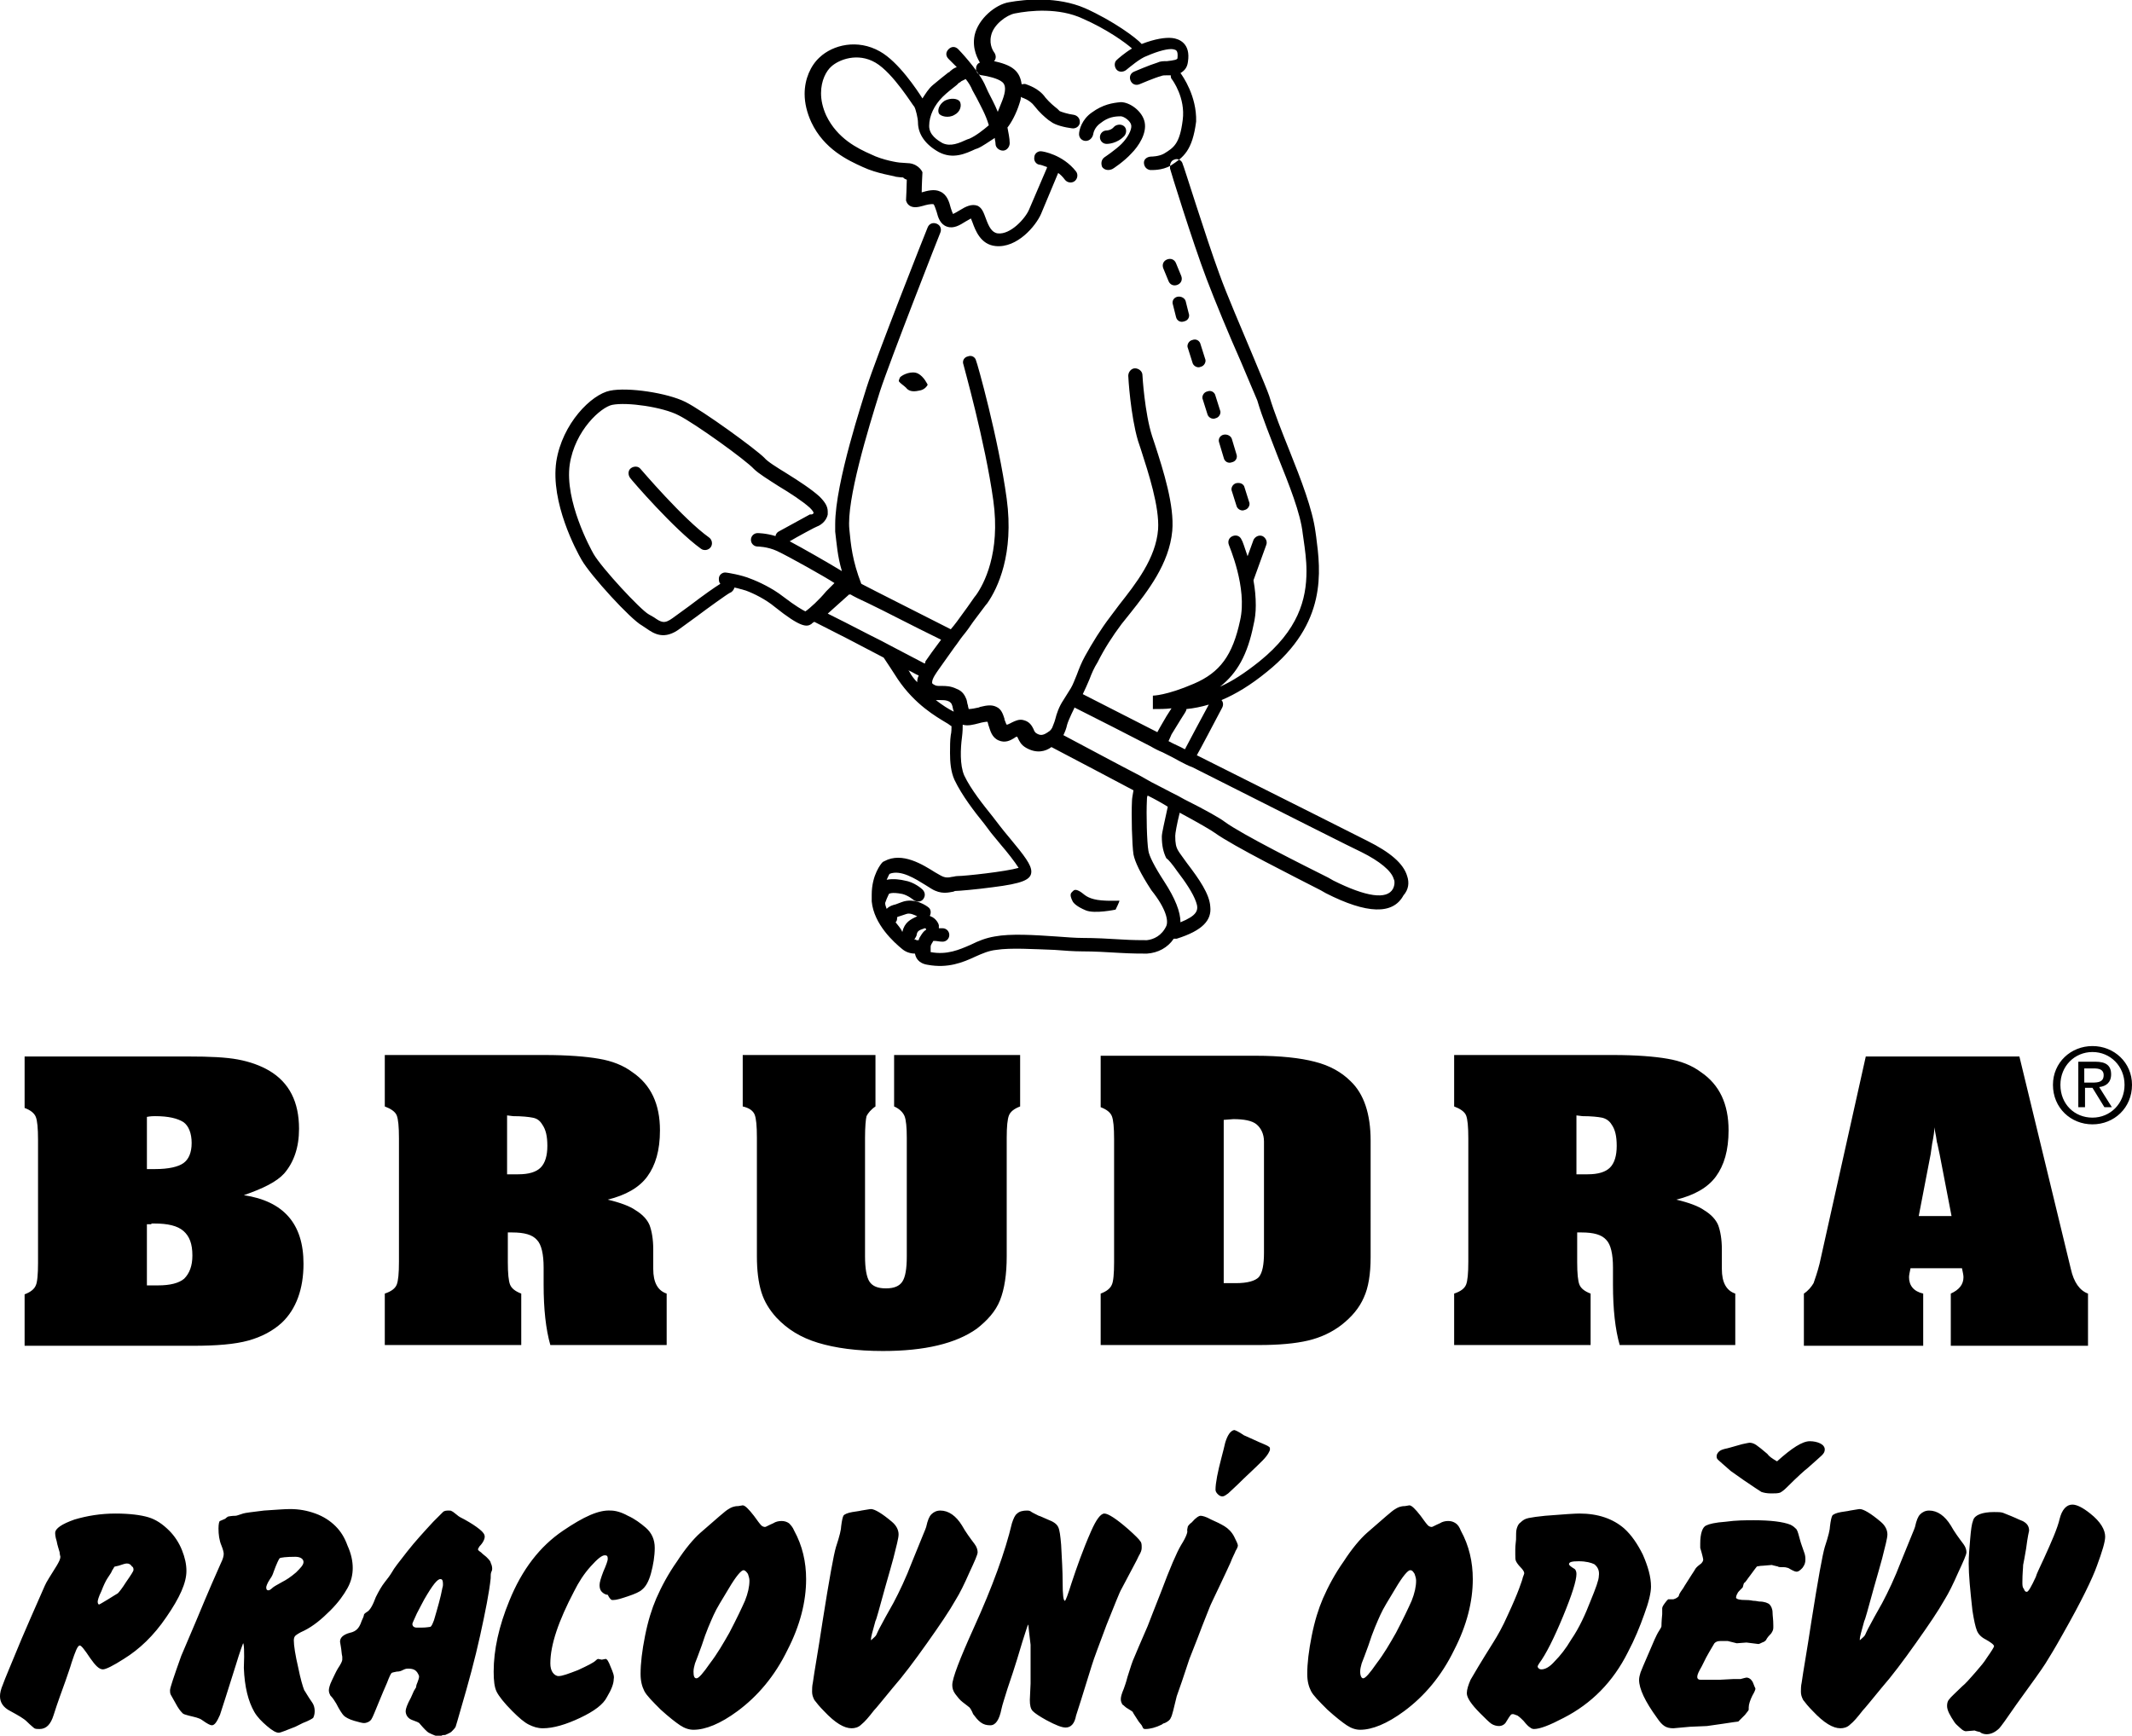<?xml version="1.0" encoding="utf-8"?>
<!-- Generator: Adobe Illustrator 26.0.2, SVG Export Plug-In . SVG Version: 6.00 Build 0)  -->
<svg version="1.1" id="Vrstva_1" xmlns="http://www.w3.org/2000/svg" xmlns:xlink="http://www.w3.org/1999/xlink" x="0px" y="0px"
	 viewBox="0 0 285.9 232.8" style="enable-background:new 0 0 285.9 232.8;" xml:space="preserve">
<style type="text/css">
	.st0{fill-rule:evenodd;clip-rule:evenodd;}
</style>
<g>
	<path class="st0" d="M279.5,145.2v-1.9h1.3c0.6,0,1.3,0.1,1.3,0.9c0,0.9-0.7,1-1.5,1H279.5z M279.5,145.9h1.1l1.6,2.6h1l-1.7-2.7
		c0.9-0.1,1.6-0.6,1.6-1.7c0-1.2-0.7-1.7-2.1-1.7h-2.3v6.1h0.9V145.9z M280.6,150.8c2.9,0,5.3-2.2,5.3-5.3c0-3-2.4-5.2-5.3-5.2
		c-2.9,0-5.3,2.2-5.3,5.2C275.3,148.6,277.7,150.8,280.6,150.8z M276.3,145.5c0-2.5,1.9-4.4,4.3-4.4c2.4,0,4.3,1.9,4.3,4.4
		c0,2.5-1.9,4.4-4.3,4.4C278.2,149.9,276.3,148.1,276.3,145.5z M244,169.5c-0.3,1.2-0.6,2-0.8,2.6c-0.3,0.5-0.7,1-1.3,1.4v7h16v-7
		c-1.3-0.3-1.9-1.1-1.9-2.2c0-0.3,0.1-0.7,0.2-1.2h6.9c0.1,0.5,0.2,0.9,0.2,1.2c0,1-0.6,1.7-1.7,2.2v7H280v-7
		c-1.1-0.4-1.9-1.5-2.3-3.3l-6.9-28.5h-20.6L244,169.5z M258.9,154.8l0.2-1.4c0.2-1,0.3-1.7,0.3-2.2l0.1,0.6
		c0.2,0.9,0.2,1.4,0.3,1.6l0.3,1.4l1.6,8.3h-4.4L258.9,154.8z M232.7,180.4v-6.9c-1.2-0.4-1.8-1.5-1.8-3.3v-2.6
		c0-1.4-0.2-2.5-0.5-3.3c-0.3-0.7-0.9-1.4-1.9-2c-0.7-0.5-2-1-3.7-1.4c2.4-0.6,4.2-1.6,5.3-3.1c1.1-1.5,1.7-3.5,1.7-6.2
		c0-3.5-1.2-6.1-3.7-7.8c-1.2-0.9-2.7-1.5-4.5-1.8c-1.7-0.3-4.2-0.5-7.3-0.5H195v6.9c0.8,0.3,1.4,0.7,1.6,1.2
		c0.2,0.5,0.3,1.5,0.3,3.1v16.5c0,1.6-0.1,2.6-0.3,3.1c-0.2,0.5-0.7,0.9-1.6,1.2v6.9h18.3v-6.9c-0.8-0.3-1.3-0.7-1.5-1.2
		c-0.2-0.5-0.3-1.5-0.3-3v-4l0.6,0c1.6,0,2.7,0.3,3.3,1c0.6,0.6,0.9,1.9,0.9,3.7v2.3c0,3.3,0.3,6,0.9,8.1H232.7z M212.2,149.7
		c1.2,0,2.1,0.1,2.6,0.2c0.5,0.1,1,0.4,1.3,0.9c0.5,0.7,0.7,1.6,0.7,2.9c0,1.3-0.3,2.3-0.9,2.9c-0.6,0.6-1.6,0.9-3,0.9
		c-0.5,0-1,0-1.5,0v-7.9L212.2,149.7z M181.1,145c-1.2-1.2-2.8-2.1-4.8-2.6c-1.9-0.5-4.6-0.8-7.9-0.8h-20.8v6.9
		c0.8,0.3,1.3,0.7,1.5,1.2c0.2,0.5,0.3,1.5,0.3,3.1v16.5c0,1.5-0.1,2.6-0.3,3c-0.2,0.5-0.7,0.9-1.5,1.2v6.9h21.2
		c2.7,0,4.9-0.2,6.6-0.6c1.7-0.4,3.2-1.1,4.5-2.1c1.4-1.1,2.4-2.3,3-3.7c0.6-1.3,0.9-3.1,0.9-5.4V153
		C183.8,149.4,182.9,146.7,181.1,145z M165.4,150.1c1.4,0,2.5,0.2,3.1,0.7c0.6,0.5,1,1.3,1,2.3V168c0,1.6-0.2,2.7-0.7,3.3
		c-0.5,0.5-1.5,0.8-3.1,0.8l-1.6,0v-21.9L165.4,150.1z M117.4,141.6v6.8c-0.6,0.4-1,0.9-1.2,1.3c-0.1,0.4-0.2,1.4-0.2,2.9v15.9
		c0,1.6,0.2,2.8,0.6,3.4c0.4,0.6,1.1,0.9,2.2,0.9c1.1,0,1.8-0.3,2.2-0.9c0.4-0.6,0.6-1.7,0.6-3.4v-15.9c0-1.4-0.1-2.4-0.3-2.9
		c-0.2-0.5-0.7-1-1.4-1.3v-6.9h16.9v6.9c-0.8,0.3-1.3,0.7-1.5,1.2c-0.2,0.5-0.3,1.5-0.3,3v15.9c0,2.4-0.3,4.4-0.9,5.9
		c-0.6,1.5-1.7,2.7-3.1,3.8c-2.8,2-7,3-12.6,3c-3.5,0-6.4-0.4-8.7-1.1c-2.3-0.7-4.1-1.8-5.6-3.4c-0.9-1-1.6-2.1-2-3.4
		c-0.4-1.3-0.6-2.9-0.6-4.8v-15.9c0-1.6-0.1-2.6-0.3-3.1c-0.2-0.5-0.7-0.9-1.6-1.1v-6.9H117.4z M89.4,180.4v-6.9
		c-1.2-0.4-1.8-1.5-1.8-3.3v-2.6c0-1.4-0.2-2.5-0.5-3.3c-0.3-0.7-0.9-1.4-1.9-2c-0.7-0.5-2-1-3.7-1.4c2.4-0.6,4.2-1.6,5.3-3.1
		c1.1-1.5,1.7-3.5,1.7-6.2c0-3.5-1.2-6.1-3.7-7.8c-1.2-0.9-2.7-1.5-4.5-1.8c-1.7-0.3-4.2-0.5-7.3-0.5H51.6v6.9
		c0.8,0.3,1.4,0.7,1.6,1.2c0.2,0.5,0.3,1.5,0.3,3.1v16.5c0,1.6-0.1,2.6-0.3,3.1c-0.2,0.5-0.7,0.9-1.6,1.2v6.9h18.3v-6.9
		c-0.8-0.3-1.3-0.7-1.5-1.2c-0.2-0.5-0.3-1.5-0.3-3v-4l0.6,0c1.6,0,2.7,0.3,3.3,1c0.6,0.6,0.9,1.9,0.9,3.7v2.3c0,3.3,0.3,6,0.9,8.1
		H89.4z M68.8,149.7c1.2,0,2.1,0.1,2.6,0.2c0.6,0.1,1,0.4,1.3,0.9c0.5,0.7,0.7,1.6,0.7,2.9c0,1.3-0.3,2.3-0.9,2.9
		c-0.6,0.6-1.6,0.9-3,0.9c-0.4,0-1,0-1.5,0v-7.9L68.8,149.7z M20.3,164.1h0.4c1.8,0,3.1,0.3,3.9,1c0.8,0.7,1.2,1.7,1.2,3.3
		c0,1.4-0.4,2.4-1.1,3.1c-0.7,0.6-1.9,0.9-3.5,0.9c-0.4,0-0.9,0-1.5,0v-8.2H20.3z M38.1,157.4c1.3-1.5,2-3.5,2-6
		c0-3.6-1.3-6.2-4-7.8c-1.2-0.7-2.6-1.2-4.2-1.5c-1.6-0.3-3.8-0.4-6.6-0.4H3.3v6.9c0.8,0.3,1.3,0.7,1.5,1.2c0.2,0.5,0.3,1.5,0.3,3.1
		v16.5c0,1.5-0.1,2.6-0.3,3c-0.2,0.5-0.7,0.9-1.5,1.2v6.9h22.6c3.1,0,5.6-0.2,7.4-0.7c1.8-0.5,3.3-1.3,4.5-2.4
		c1.9-1.8,2.9-4.5,2.9-7.9c0-5.4-2.7-8.4-8-9.2C35.3,159.4,37.1,158.5,38.1,157.4z M20.8,149.7c1.8,0,3,0.3,3.8,0.8
		c0.7,0.5,1.1,1.5,1.1,2.8c0,1.3-0.4,2.2-1.1,2.7c-0.7,0.5-2,0.8-3.8,0.8l-1.1,0v-7C20.2,149.7,20.6,149.7,20.8,149.7z"/>
	<path class="st0" d="M186.8,119.2c-0.8,1.5-3.6,1.1-8-1.1l-0.7-0.4c-3.2-1.6-11.6-5.8-13.9-7.5c-0.5-0.4-2.4-1.5-5.4-3
		c-0.5-0.3-1.1-0.6-1.7-0.9c-0.8-0.4-1.7-0.9-2.7-1.4c-0.5-0.3-1.1-0.6-1.6-0.9c-3.1-1.6-6.6-3.5-10.2-5.4c0.2-0.4,0.4-0.9,0.5-1.4
		c0.2-0.7,1-2.3,1-2.3c3.4,1.7,6.9,3.5,10.2,5.2c0.5,0.3,1.1,0.6,1.6,0.8c0.8,0.4,1.6,0.8,2.3,1.2c0.6,0.3,1.1,0.6,1.7,0.8
		c12.1,6.1,22,11.1,22.7,11.4c2.4,1.2,4,2.5,4.3,3.6c0.1,0.2,0.1,0.3,0.1,0.5C187,118.7,186.9,119,186.8,119.2 M157.9,116.9
		c1,1.3,2.1,2.9,2.5,4.1c0.4,1.1,0.1,1.8-2.1,2.7c0-1.4-0.7-3.2-2.2-5.5c-1.3-2-2-3.4-2.1-4.1c-0.2-1.1-0.3-4.9-0.2-6.8
		c0-0.2,0-0.4,0.1-0.6c1,0.5,1.9,1,2.7,1.5c-0.4,1.9-0.8,3.5-0.8,4c0,1.2,0.2,2.1,0.6,2.9C156.7,115.3,157.2,115.9,157.9,116.9z
		 M156.4,124.2c-0.6,1.3-1.7,1.8-2.6,1.9c-0.6,0-2,0-3.5-0.1c-1.6-0.1-3.4-0.2-5.1-0.2c-1,0-2.2-0.1-3.6-0.2c-2.9-0.2-6.1-0.4-8.2,0
		c-1.2,0.2-2.2,0.6-3.2,1.1c-1.6,0.7-3.2,1.4-5.4,1c0,0,0,0,0,0c0-0.1,0-0.1,0-0.2c0,0,0-0.4,0-0.4c0-0.3,0-0.3,0.3-0.8
		c0,0,0-0.1,0.1-0.1c0.1,0,0.2,0,0.2,0c0.2,0,0.6,0.1,1,0.1c0.5,0,0.9-0.4,0.9-0.9c0-0.5-0.4-0.9-0.9-0.9c-0.2,0-0.3,0-0.5,0
		c0-0.1,0-0.2,0-0.4c0-0.1-0.3-0.9-1.1-1.2c0,0-0.1,0-0.1-0.1c0.2-0.4,0.1-0.9-0.2-1.1c-0.1-0.1-1.8-1.4-3.6-0.7l-0.8,0.3
		c-0.4,0.1-0.8,0.2-1.2,0.6c-0.1-0.3-0.2-0.5-0.2-0.8c0.1-0.3,0.3-0.8,0.5-1.2c0,0,0.3-0.3,1.8,0c0.8,0.2,1.5,0.8,1.5,0.8
		c0.4,0.3,1,0.3,1.3-0.1c0.3-0.4,0.3-0.9-0.1-1.3c-0.1-0.1-1.1-1-2.4-1.2c-0.4-0.1-1.5-0.3-2.4-0.1c0.2-0.4,0.3-0.7,0.4-0.8
		c1.5-0.6,3.5,0.7,4.8,1.5l0.8,0.5c1.3,0.8,2.3,0.5,2.9,0.4c0.1,0,0.2-0.1,0.3-0.1c0.4,0,2.8-0.2,5-0.5c4-0.5,5.2-1,5.2-2.1
		c0-0.9-0.9-2.1-2.9-4.5c-0.5-0.6-1-1.2-1.3-1.6l-1-1.3c-1.2-1.5-2.9-3.6-3.8-5.5c-0.6-1.4-0.5-3.6-0.3-5.1c0.1-0.8,0.1-1.3,0.1-1.7
		c0.7,0.2,1.4,0,2.2-0.2c0.3-0.1,0.9-0.2,1.1-0.2c0.1,0.1,0.1,0.4,0.2,0.6c0.2,0.6,0.4,1.5,1.3,1.9c0.9,0.4,1.6,0,2.1-0.3
		c0.1-0.1,0.3-0.2,0.4-0.2c0,0.1,0.1,0.1,0.1,0.2c0.2,0.4,0.4,0.9,1.1,1.3c1.4,0.8,2.6,0.5,3.4-0.1c4,2.1,7.8,4.1,11,5.8
		c-0.1,0.6-0.2,1.1-0.2,1.4c-0.1,1.9,0,5.9,0.2,7.2c0.2,1,0.9,2.5,2.4,4.8C156.4,121.9,156.7,123.5,156.4,124.2z M122.6,126
		c0.1-0.1,0.2-0.3,0.3-0.5c0.1-0.6,0.2-0.7,1.1-1c0,0,0.1,0,0.1,0c0,0,0.1,0.1,0.1,0.2c-0.2,0.1-0.4,0.3-0.6,0.6
		c-0.2,0.3-0.4,0.6-0.4,0.8c-0.1,0-0.2,0-0.3,0C122.8,126,122.7,126,122.6,126z M120.1,123.7c0.2-0.2,0.2-0.4,0.2-0.6
		c0,0,0-0.1,0-0.1c0.1,0,0.2-0.1,0.3-0.1l0.9-0.3c0.5-0.2,1.1,0.1,1.5,0.3c-0.9,0.4-1.7,0.8-2,2.1
		C120.8,124.5,120.4,124.1,120.1,123.7z M144.1,94.9c0,0-0.1,0-0.1-0.1C144,94.9,144,94.9,144.1,94.9z M157.1,98.5
		c0.9-1.5,1.8-2.9,1.8-2.9c0.1-0.2,0.2-0.3,0.2-0.5c1-0.1,2-0.3,3-0.6c-0.7,1.3-2.8,5.2-3.1,5.8c0,0.1-0.1,0.1-0.1,0.2
		c-0.7-0.4-1.5-0.7-2.2-1.1C156.9,99,157,98.7,157.1,98.5z M127.8,95.4c-0.6-0.3-1.4-0.8-2.3-1.5c0.2,0,0.4,0,0.6,0
		c0.5,0,0.8,0,1.2,0.2c0.3,0.2,0.4,0.4,0.5,1c0,0.1,0.1,0.2,0.1,0.4C127.9,95.5,127.9,95.4,127.8,95.4z M124,89
		c-1.5-0.8-2.9-1.5-4.2-2.2c-1.1-0.6-2.1-1.1-3.1-1.6c-2.5-1.3-4.5-2.3-5.7-2.9c0.8-0.7,2.1-1.9,2.9-2.6c0,0,0,0,0,0.1
		c0,0,0.1-0.1,0.1-0.1c0.5,0.3,1.3,0.7,2.4,1.2c2.3,1.1,5.7,2.9,9.8,4.9c-0.9,1.2-1.7,2.3-2.1,2.9C124.1,88.9,124,89,124,89z
		 M123,91.5c-0.4-0.4-0.8-0.9-1.1-1.5c0,0-0.1-0.1-0.1-0.1c0.5,0.2,0.9,0.5,1.4,0.7C123,91,123,91.3,123,91.5z M108,82
		c-0.4-0.2-1.3-0.7-3-2c-1.4-1.1-3.3-2-4.4-2.4c-1.2-0.5-3.1-0.8-3.2-0.8c-0.5-0.1-1,0.3-1,0.8c0,0.2,0,0.5,0.2,0.7
		c-0.8,0.5-2.1,1.4-4.2,3l-2.2,1.6c-1.1,0.8-1.5,0.6-2.5-0.1L87,82.4c-1.1-0.6-6.3-6.2-7.4-8.1c-0.4-0.7-3.9-7.1-3.2-12
		c0.7-4.6,4.2-7.7,5.7-8c2-0.4,6.8,0.3,8.9,1.4c2.2,1.1,9,6,10.1,7.2c0.6,0.6,1.9,1.4,3.3,2.3c1.5,0.9,3.2,2,4.2,2.9
		c0.4,0.4,0.5,0.6,0.5,0.7c0,0.1-0.2,0.2-0.3,0.2l-0.1,0l-0.1,0l-4.2,2.3c-0.2,0.1-0.4,0.4-0.4,0.6c-1.3-0.4-2.4-0.4-2.4-0.4
		c-0.5,0-0.9,0.4-0.9,0.9c0,0,0,0,0,0c0,0.5,0.4,0.9,0.9,0.9c0,0,1.3,0,2.6,0.6c1.5,0.7,6.5,3.5,7.7,4.3c-0.1,0.1-0.2,0.2-0.2,0.2
		c-0.2,0.2-0.5,0.5-0.9,0.9C109.9,80.4,108.6,81.6,108,82z M188.7,117.5c-0.5-1.7-2.3-3.2-5.3-4.7c-0.6-0.3-10.7-5.4-22.9-11.5
		c0-0.1,0.1-0.1,0.1-0.2c0.3-0.5,2.3-4.3,3.3-6.2c0.2-0.4,0.1-0.8-0.1-1c1.9-0.8,3.9-2,6.1-3.8c8.1-6.5,7.2-13.5,6.6-18.1l-0.1-0.7
		c-0.4-3-1.9-6.9-3.5-10.9c-1-2.5-2-5-2.7-7.3c-0.2-0.6-0.9-2.3-2.2-5.4c-1.5-3.6-3.5-8.2-4.5-11c-1.8-4.9-4.8-14.6-4.9-14.7
		c-0.1-0.5-0.7-0.8-1.1-0.6c-0.4,0.1-0.6,0.5-0.6,0.9c0,0.1,0,0.2,0,0.3c0,0.1,3,9.8,4.9,14.8c1.1,2.9,3,7.5,4.6,11.1
		c1,2.4,2,4.7,2.2,5.2c0.7,2.4,1.8,5,2.7,7.4c1.6,4,3.1,7.7,3.4,10.5l0.1,0.7c0.2,1.4,0.4,2.8,0.4,4.3c0,3.8-1.1,7.9-6.3,12.1
		c-2,1.6-3.7,2.7-5.3,3.4c2.3-1.8,3.7-4.3,4.5-8.3c0.2-0.8,0.3-1.7,0.3-2.6c0-1.1-0.1-2.2-0.3-3.3c0,0,0,0,0-0.1l1.7-4.7
		c0.2-0.5-0.1-1-0.5-1.2c-0.5-0.2-1,0.1-1.2,0.5l-0.8,2.2c-0.4-1.2-0.7-2.1-0.8-2.2c-0.2-0.5-0.7-0.7-1.2-0.5
		c-0.5,0.2-0.7,0.7-0.5,1.2c0,0.1,2.5,5.7,1.5,10.1c-1,4.7-2.7,7-6.2,8.5c-3.7,1.6-5.5,1.6-5.5,1.6l0,1.8c0.9,0,1.7,0,2.5-0.1
		c-0.4,0.6-0.9,1.4-1.4,2.3c-0.1,0.2-0.3,0.5-0.5,0.9c-3.3-1.7-6.7-3.4-10-5.1c0.3-0.6,0.6-1.3,0.9-2c0.3-0.8,0.6-1.5,1.1-2.3
		c0.9-1.8,2-3.5,3.2-5.1l1.2-1.5c2.3-2.9,5.2-6.6,5.6-11c0.3-3.4-1.2-8.1-2.3-11.5l-0.4-1.2c-1-3.1-1.3-8.1-1.3-8.2
		c0-0.5-0.5-0.9-1-0.9c-0.5,0-0.9,0.5-0.9,1c0,0.2,0.3,5.3,1.3,8.7l0.4,1.2c1,3.1,2.5,7.7,2.3,10.7c-0.3,3.9-3,7.3-5.2,10.1
		l-1.2,1.6c-1.3,1.7-2.4,3.5-3.4,5.3c-0.5,0.9-0.8,1.7-1.1,2.5c-0.3,0.7-0.5,1.3-0.8,1.8l-1,1.6c-0.6,0.9-0.9,1.8-1.1,2.6
		c-0.1,0.4-0.3,0.8-0.4,1.1c-0.1,0.2-0.2,0.3-0.3,0.4c-0.9,0.7-1.3,0.7-1.9,0.3c-0.1-0.1-0.2-0.2-0.3-0.5c-0.2-0.4-0.5-1-1.3-1.2
		c-0.6-0.2-1.2,0.1-1.6,0.3c-0.1,0-0.1,0.1-0.2,0.1c-0.2,0.1-0.4,0.2-0.5,0.2c-0.1-0.1-0.2-0.5-0.3-0.7c0,0,0-0.1,0-0.1
		c-0.2-0.6-0.4-1.3-1.1-1.6c-0.6-0.3-1.3-0.2-2.1,0c-0.1,0-0.2,0.1-0.3,0.1c-0.4,0.1-1,0.2-1.3,0.2c0-0.1-0.1-0.3-0.1-0.5
		c-0.1-0.2-0.1-0.5-0.2-0.8c-0.2-0.5-0.5-1.1-1.3-1.4c-0.8-0.4-1.5-0.4-2-0.4c-0.1,0-0.1,0-0.2,0c-0.4,0-0.6,0-0.9-0.2
		c-0.2-0.1-0.2-0.2-0.2-0.2c0,0,0-0.1,0-0.1c0-0.5,0.6-1.3,0.8-1.6c0,0,0,0,0,0c0.4-0.6,1.3-1.8,2.2-3.1c0.4-0.5,0.7-1,1.1-1.5
		c0.5-0.6,1-1.3,1.4-1.9c1-1.3,1.7-2.3,1.9-2.5c1.4-2,3.6-6.6,2.6-14c-1.1-8.1-4-18.4-4.1-18.5c-0.1-0.5-0.6-0.8-1.1-0.6
		c-0.5,0.1-0.8,0.6-0.6,1.1c0,0.1,2.9,10.3,4,18.2c1,7.1-1.3,11.3-2.3,12.7c-0.2,0.2-0.9,1.3-1.8,2.5c-0.5,0.7-1,1.4-1.6,2.1
		c-5.7-2.9-10.1-5.1-12-6.1c-1.2-3.1-1.4-5.2-1.6-7.3c-0.4-3.9,2.5-13.4,4.1-18.5c1.3-4,8-21.1,8.1-21.3c0.2-0.5,0-1-0.5-1.2
		c-0.5-0.2-1,0-1.2,0.5c-0.3,0.7-6.9,17.4-8.2,21.5c-0.4,1.4-4.2,12.7-4.2,18.3c0,0.4,0,0.7,0,1c0.2,1.6,0.3,3.3,0.9,5.3
		c-1.8-1.1-5.3-3.1-7-4c1-0.6,3.6-2,3.7-2c0.3-0.1,1.2-0.6,1.4-1.6c0-0.1,0-0.2,0-0.4c0-0.7-0.4-1.3-1.1-2c-1.1-1-2.8-2.1-4.4-3.1
		c-1.3-0.8-2.6-1.6-3-2.1c-1.2-1.2-8.2-6.3-10.6-7.5c-2.4-1.2-7.7-2-10.1-1.5c-2.5,0.5-6.4,4.4-7.2,9.5c-0.8,5.5,2.7,12,3.4,13.2
		c1.2,2.1,6.6,8,8.1,8.8l0.6,0.4c1,0.7,2.4,1.6,4.5,0l2.2-1.6c1.6-1.2,4.1-3,4.5-3.2l0,0c0.3-0.1,0.5-0.4,0.6-0.7
		c0.5,0.1,1.1,0.3,1.5,0.4c1.1,0.4,2.7,1.2,3.9,2.2c3.5,2.8,4.3,2.7,4.9,2.3c0.1-0.1,0.2-0.2,0.4-0.3c2.8,1.4,5.9,3,9.3,4.8
		c0.6,0.9,1.2,1.8,1.9,2.9c2.3,3.4,5.1,5,6.6,5.9c0.2,0.1,0.4,0.3,0.6,0.4c0,0,0,0,0,0c0,0.3,0,0.8-0.1,1.2
		c-0.1,0.7-0.1,1.5-0.1,2.4c0,1.2,0.1,2.5,0.6,3.6c1,2.1,2.7,4.3,4,5.9l0.9,1.2c0.4,0.5,0.9,1.1,1.4,1.7c0.7,0.8,1.8,2.2,2.3,3
		c-1.7,0.5-7.2,1.1-8.2,1.1c-0.3,0-0.5,0.1-0.7,0.1c-0.5,0.1-0.9,0.2-1.6-0.2l-0.7-0.4c-1.6-1-4.4-2.8-6.8-1.5l-0.2,0.1l-0.1,0.1
		c-0.1,0.1-1.4,1.6-1.4,4.3c0,0.3,0,0.6,0,0.9c0,0,0,0,0,0c0,0,0,0,0,0c0.3,3.1,3,5.5,4.1,6.4c0.6,0.5,1.3,0.6,1.7,0.6c0,0,0,0,0,0
		c0.1,0.5,0.4,1.3,1.7,1.5c2.7,0.5,4.7-0.3,6.4-1.1c0.9-0.4,1.8-0.8,2.8-0.9c1.9-0.3,5-0.1,7.8,0c1.3,0.1,2.6,0.2,3.7,0.2
		c1.6,0,3.4,0.1,5,0.2c1.7,0.1,3,0.1,3.7,0.1c1.5-0.1,2.8-0.8,3.6-2c0.1,0,0.2,0,0.4,0c3.5-1.1,4.7-2.5,4.5-4.3
		c-0.1-1.7-1.5-3.7-3.1-5.8c-0.5-0.7-1.1-1.5-1.2-1.7c-0.3-0.5-0.4-1-0.4-2c0-0.3,0.2-1.5,0.6-3.1c2.6,1.4,4.3,2.4,4.7,2.7
		c2.5,1.8,10.7,5.9,14.2,7.7l0.7,0.4c5.5,2.8,9,2.9,10.4,0.3C188.9,119.3,189,118.4,188.7,117.5z M143.7,119.7
		c0.3-0.3,0.4-0.5,1-0.2c0.6,0.3,0.8,0.8,2,1.1c1.1,0.3,3.2,0.2,3.4,0.2c0.1,0-0.5,1.2-0.5,1.2s-2.8,0.6-4,0.1
		c-1.2-0.5-1.7-1-1.8-1.3C143.7,120.6,143.4,120,143.7,119.7z M84.6,62.8c-0.4,0.3-0.4,0.9-0.1,1.3c0.2,0.3,5.9,6.9,9.5,9.5
		c0.4,0.3,1,0.2,1.3-0.2c0.3-0.4,0.2-1-0.2-1.3c-3.5-2.5-9.1-9.1-9.2-9.2C85.6,62.5,85,62.5,84.6,62.8z M120.7,50.6
		c0.4-0.4,1.6-0.9,2.4-0.5c0.8,0.4,1.3,1.5,1.3,1.5s-0.3,0.7-1.2,0.8c-0.9,0.2-1.4,0-1.7-0.4c-0.3-0.3-0.8-0.6-0.9-0.8
		C120.4,51.2,120.7,50.6,120.7,50.6z M130,18.6l-0.3,0.1c-1.1,0.5-2.2,1-3.3,0.5c-0.7-0.4-1.8-1.1-1.8-2.3c0-1.4,0.7-2.8,1.8-3.9
		c0.6-0.6,1.4-1.2,1.9-1.6c0.1-0.1,0.2-0.2,0.3-0.3c0.1,0,0.3-0.2,0.3-0.2l0.6-0.3c0.4,0.5,0.7,1,0.9,1.5l0.6,1.1
		c0.5,1,1.2,2.2,1.6,3.6C131.9,17.4,130.9,18.2,130,18.6z M158.3,9.8c0.5-0.3,0.9-0.7,1-1.5c0.4-2.5-1.2-3.1-2.1-3.2
		c-0.9-0.1-2.3,0.1-4.1,0.8c-0.7-0.8-3.8-3.1-7.6-4.8c-3.7-1.6-8-1.2-10.2-0.8c-1.8,0.3-4.1,2.2-4.6,4.4c-0.4,1.9,0.5,3.3,0.7,3.7
		c-0.3,0.1-0.5,0.4-0.5,0.7c-0.1,0.5,0.3,1,0.8,1c0.7,0.1,2.1,0.4,2.7,0.9c0.5,0.4,0.5,1.2,0,2.5c-0.2,0.5-0.4,1-0.6,1.5
		c-0.4-1-0.9-1.9-1.3-2.7l-0.5-1.1c-1-2-3.4-4.5-3.5-4.6c-0.4-0.4-0.9-0.4-1.3,0c-0.4,0.4-0.4,0.9,0,1.3c0,0,0.5,0.5,1.1,1.1
		c-0.3,0.1-0.6,0.3-0.7,0.4c0,0,0,0,0,0c0,0,0,0,0,0c0,0,0,0,0,0c0,0,0,0,0,0c-0.1,0.1-0.3,0.2-0.3,0.3c0,0-0.1,0-0.1,0
		c-0.5,0.4-1.4,1.1-2.1,1.7c-0.6,0.5-1,1.2-1.4,1.8c-0.7-1.1-3.2-4.9-5.7-6.3c-3-1.7-6.3-0.9-8.1,0.8c-1.2,1.1-2,2.9-2,4.9
		c0,1.2,0.3,2.5,0.9,3.8c1.7,3.6,4.9,5.1,6.9,6l0,0c1.9,0.9,4.3,1.2,4.4,1.3l0,0c0,0,0.7,0.1,1,0.1c0.1,0.1,0.2,0.2,0.5,0.3
		c0,0.7-0.1,2.7-0.1,2.7l0,0.1c0.1,0.3,0.2,0.5,0.5,0.7c0.5,0.3,1.1,0.2,1.8,0c0.3-0.1,1.1-0.3,1.4-0.2c0.1,0.1,0.3,0.7,0.4,1
		c0.2,0.8,0.5,1.7,1.4,2c0.9,0.3,1.7-0.2,2.5-0.7c0.2-0.1,0.5-0.3,0.7-0.4c0.1,0.2,0.1,0.3,0.2,0.5c0.4,1.1,1.1,3,3.1,3.2
		c2.9,0.3,5.4-2.7,6.1-4.3l2.3-5.5c0.3,0.2,0.6,0.5,0.9,0.9c0.3,0.4,0.9,0.5,1.3,0.2c0.4-0.3,0.5-0.9,0.2-1.3
		c-1.8-2.3-4.5-2.7-4.6-2.7c-0.5-0.1-1,0.3-1,0.8c-0.1,0.5,0.3,1,0.8,1c0,0,0.4,0.1,0.9,0.3c0,0,0,0.1,0,0.1l-2.4,5.6
		c-0.5,1.2-2.5,3.4-4.2,3.2c-0.8-0.1-1.2-0.9-1.6-2c-0.3-0.8-0.5-1.4-1.1-1.7c-0.8-0.3-1.6,0.1-2.4,0.6c-0.3,0.2-0.7,0.4-0.9,0.5
		c-0.1-0.2-0.2-0.5-0.3-0.8c-0.2-0.8-0.5-1.8-1.4-2.2c-0.8-0.4-1.8-0.1-2.5,0.1c0-0.9,0.1-2.7,0.1-2.7s-0.4-1-1.7-1.2
		c-1.3-0.1-1.3-0.1-1.4-0.1c-0.1,0-2.2-0.3-3.8-1.1l0,0c-1.8-0.8-4.5-2.1-6-5.2c-0.5-1.1-0.7-2.1-0.7-3c0-1.7,0.7-3,1.4-3.6
		c1-0.9,3.5-1.9,5.9-0.5c2.4,1.4,5.1,5.9,5.2,5.9c0.2,0.3,0.5,1.6,0.5,2.1c0,1.6,1,3,2.8,4c1.9,1,3.6,0.2,4.9-0.4l0.3-0.1
		c0.7-0.3,1.5-0.9,2.3-1.4c0,0.3,0.1,0.5,0.1,0.8c0,0.5,0.5,0.9,1,0.9c0.5,0,0.9-0.5,0.9-1c0-0.7-0.2-1.5-0.3-2.1
		c0.5-0.6,1.2-1.9,1.6-3.2c0.1-0.3,0.2-0.6,0.2-0.9c0.1,0,0.1,0.1,0.2,0.1c0,0,1,0.3,1.6,1.1c0.7,0.9,1.4,1.5,1.9,1.9l0.3,0.2
		c0.6,0.5,2,0.8,2.8,0.9c0.5,0.1,1-0.2,1.1-0.7c0-0.1,0-0.1,0-0.2c0-0.4-0.3-0.8-0.8-0.9c-0.8-0.1-1.7-0.4-1.9-0.5
		c0,0-0.3-0.3-0.3-0.3c-0.5-0.4-1-0.8-1.6-1.5c-0.9-1.3-2.4-1.7-2.6-1.8c-0.2-0.1-0.4,0-0.6,0c-0.1-0.8-0.4-1.5-1-2
		c-0.7-0.6-1.8-0.9-2.7-1.1c0.3-0.3,0.3-0.8,0-1.2c0,0-0.7-0.9-0.4-2.2c0.3-1.5,2.1-2.8,3.2-3c2-0.4,5.9-0.8,9.1,0.7
		c3.2,1.4,5.7,3.2,6.6,4c-1,0.6-1.9,1.4-2,1.5c-0.4,0.3-0.4,0.9-0.1,1.3c0.3,0.4,0.9,0.4,1.3,0.1c0.5-0.4,1.9-1.6,2.8-1.9
		c1.6-0.7,2.9-1,3.5-0.9c0.4,0.1,0.7,0.1,0.6,1.2c0,0.2-0.5,0.3-1.4,0.4c-0.5,0-0.9,0-1.3,0.2c-1,0.3-3.1,1.2-3.1,1.2
		c-0.5,0.2-0.7,0.7-0.5,1.2c0.2,0.5,0.7,0.7,1.2,0.5c0,0,2.1-0.9,2.9-1.1c0.2-0.1,0.5-0.1,0.8-0.1c0.2,0,0.3,0,0.5,0
		c0,0.2,0,0.4,0.2,0.6c0,0,1.8,2.4,1.4,5.4c-0.4,3.2-1.2,3.7-2.5,4.5c-0.7,0.4-1.7,0.4-1.7,0.4c-0.5,0-1,0.3-1,0.8
		c0,0.5,0.3,0.9,0.8,1c0.2,0,1.6,0.1,2.8-0.6c1.7-1.1,2.9-2,3.4-5.9C160.5,12.9,158.6,10.2,158.3,9.8z M128.7,13.6
		c0.3,0.5,0.1,1.4-0.7,1.8c-0.8,0.5-1.9,0.2-2.1-0.2c-0.2-0.4,0-1.2,0.8-1.7C127.5,13.1,128.4,13.2,128.7,13.6z M149.4,17
		c-0.4,0.5-1,0.5-1,0.5c-0.5,0-0.9,0.4-0.9,0.9c0,0.5,0.4,0.9,0.9,0.9c0.1,0,1.4,0,2.4-1.1c0.3-0.4,0.3-1-0.1-1.3
		C150.3,16.6,149.7,16.7,149.4,17z M146.4,15.1c-1.3,0.9-1.7,2.3-1.7,2.9c0,0.5,0.4,0.9,0.9,0.9c0.5,0,0.9-0.4,1-0.9
		c0,0,0.1-0.9,1-1.5c1-0.8,1.9-0.9,2.7-0.9c0.4,0,1.3,0.6,1.4,1.2c0.1,0.6-0.5,1.7-1.3,2.5c-0.8,0.8-2.3,1.8-2.3,1.8
		c-0.4,0.3-0.5,0.8-0.3,1.3c0.3,0.4,0.8,0.5,1.3,0.3c0.1,0,1.7-1.1,2.6-2.1c1-1,2.1-2.7,1.8-4.2c-0.3-1.5-2-2.7-3.2-2.7
		C149.2,13.8,147.9,14,146.4,15.1z M165.8,64.8c-0.5,0.1-0.8,0.7-0.6,1.1l0.6,1.9c0.1,0.5,0.7,0.8,1.1,0.6c0.5-0.1,0.8-0.7,0.6-1.1
		l-0.6-1.9C166.8,64.9,166.3,64.7,165.8,64.8z M164.1,58.3c-0.5,0.1-0.8,0.6-0.6,1.1l0.6,2c0.1,0.5,0.6,0.8,1.1,0.6
		c0.5-0.1,0.8-0.6,0.6-1.1l-0.6-2C165.1,58.5,164.6,58.2,164.1,58.3z M161.9,52.5c-0.5,0.1-0.8,0.7-0.6,1.1l0.6,1.9
		c0.1,0.5,0.7,0.8,1.1,0.6c0.5-0.1,0.8-0.7,0.6-1.1l-0.6-1.9C162.9,52.6,162.4,52.3,161.9,52.5z M159.9,45.6
		c-0.5,0.1-0.8,0.7-0.6,1.1l0.6,1.9c0.1,0.5,0.7,0.8,1.1,0.6c0.5-0.1,0.8-0.7,0.6-1.1l-0.6-1.9C160.9,45.7,160.4,45.4,159.9,45.6z
		 M157.9,39.8c-0.5,0.1-0.8,0.6-0.6,1.1l0.4,1.6c0.1,0.5,0.6,0.8,1.1,0.6c0.5-0.1,0.8-0.6,0.6-1.1l-0.4-1.6
		C158.9,40,158.4,39.7,157.9,39.8z M156.5,34.8c-0.5,0.2-0.7,0.7-0.5,1.2l0.7,1.7c0.2,0.5,0.7,0.7,1.2,0.5c0.5-0.2,0.7-0.7,0.5-1.2
		l-0.7-1.7C157.5,34.8,157,34.6,156.5,34.8z"/>
	<path class="st0" d="M231.7,220.1h-1c-0.4,0-0.6,0.1-0.8,0.3c-0.1,0.2-0.5,0.8-1.1,1.9c-0.1,0.2-0.3,0.6-0.6,1.2
		c-0.4,0.7-0.6,1.1-0.6,1.4c0,0.3,0.2,0.4,0.5,0.4c0.1,0,0.1,0,0.2,0c0.2,0,0.9,0,2.2,0l1.9-0.1l1,0c0.4-0.1,0.7-0.2,0.8-0.2
		c0.2,0,0.5,0.1,0.7,0.4c0.1,0.1,0.2,0.3,0.3,0.6c0.1,0.3,0.2,0.4,0.2,0.5c0,0.1-0.1,0.4-0.4,0.9c-0.3,0.6-0.5,1.2-0.5,1.6
		c0,0,0,0.1,0,0.2c0,0.1,0,0.1,0,0.1c0,0.1-0.2,0.3-0.5,0.7c-0.5,0.5-0.8,0.8-0.9,0.9c-0.1,0-0.8,0.1-2.1,0.3l-2.1,0.3l-2.3,0.1
		c-1.3,0.1-2,0.2-2.2,0.2c-0.5,0-0.9-0.1-1.2-0.3c-0.3-0.2-0.6-0.5-1-1.1c-1.6-2.2-2.4-3.9-2.4-5.1c0-0.3,0.1-0.7,0.2-1
		c0.1-0.3,0.5-1.2,1.1-2.6c0.6-1.4,1-2.4,1.4-3c0.2-0.3,0.3-0.5,0.3-0.6c0-0.1,0-0.6,0.1-1.6l0-0.8c0-0.2,0.2-0.5,0.6-1
		c0.1-0.1,0.2-0.2,0.2-0.2c0.1,0,0.3,0,0.7,0c0.4-0.1,0.6-0.3,0.7-0.4l0.1-0.3c0.2-0.4,0.5-0.7,0.7-1.1c0.8-1.3,1.3-2,1.4-2.2
		c0.1-0.2,0.3-0.4,0.7-0.7c0.3-0.2,0.4-0.5,0.4-0.6c0-0.1-0.1-0.6-0.4-1.6c0-0.1,0-0.3,0-0.6c0-1.3,0.3-2.2,0.8-2.4
		c0.4-0.2,1.2-0.4,2.6-0.5c1.4-0.2,2.7-0.2,3.8-0.2c2.2,0,3.9,0.2,4.9,0.6c0.4,0.2,0.6,0.4,0.8,0.6c0.2,0.3,0.3,0.8,0.5,1.5
		c0.1,0.4,0.3,0.9,0.5,1.5c0.2,0.5,0.2,0.8,0.2,1.1c0,0.4-0.1,0.7-0.4,1.1c-0.3,0.3-0.5,0.5-0.8,0.5c-0.2,0-0.6-0.2-1.1-0.5
		c-0.1,0-0.3-0.1-0.5-0.1c-0.5,0-0.8,0-0.9-0.1c-0.5-0.1-0.8-0.2-0.8-0.2l-1.2,0.1c-0.4,0-0.7,0.1-0.8,0.1c-0.1,0.1-0.3,0.4-0.9,1.2
		c-0.4,0.5-0.6,0.9-0.8,1c-0.1,0.1-0.1,0.3-0.2,0.6c-0.4,0.4-0.7,0.7-0.7,0.8c-0.2,0.3-0.2,0.6-0.2,0.6c0.1,0.2,0.5,0.3,1.3,0.3
		c0.2,0,0.5,0,1,0.1c0.4,0,0.7,0.1,0.8,0.1c0.7,0,1.2,0.2,1.4,0.4c0.2,0.2,0.4,0.6,0.4,1.1c0,0.4,0.1,0.9,0.1,1.7c0,0.1,0,0.2,0,0.3
		c0,0.3-0.1,0.5-0.3,0.8c-0.2,0.2-0.5,0.5-0.7,0.9c-0.1,0.1-0.2,0.2-0.5,0.3c-0.2,0.1-0.4,0.2-0.5,0.2l-1.6-0.2l-1.3,0.1
		L231.7,220.1z M211.7,209.4c-0.9,0-1.3,0.1-1.3,0.4c0,0.1,0.2,0.3,0.7,0.6c0.2,0.1,0.3,0.4,0.3,0.7c0,0.9-0.6,2.8-1.8,5.7
		c-1.2,2.9-2.3,5.1-3.2,6.3c-0.1,0.2-0.2,0.3-0.2,0.4c0,0.2,0.2,0.4,0.5,0.4c0.5,0,1.1-0.3,1.8-1.1c0.7-0.7,1.5-1.7,2.2-2.9
		c1.1-1.6,1.9-3.4,2.6-5.2c0.7-1.7,1.1-2.8,1.1-3.3c0.1-0.7-0.1-1.2-0.6-1.6C213.4,209.6,212.7,209.4,211.7,209.4z M202.9,229.9
		c-0.1,0-0.2,0-0.3,0.1c-0.1,0.1-0.3,0.4-0.6,0.9c-0.2,0.4-0.6,0.6-1,0.6c-0.3,0-0.7-0.1-1-0.3c-0.3-0.2-0.8-0.7-1.5-1.4
		c-1.2-1.2-1.8-2.1-1.8-2.7c0-0.5,0.2-1.1,0.5-1.8c0.4-0.7,1.4-2.4,3.1-5.1c0.5-0.8,1.2-2,1.9-3.6c0.7-1.5,1.2-2.7,1.5-3.5
		c0.3-0.8,0.5-1.4,0.5-1.5c0.1-0.3,0.2-0.5,0.2-0.6c0-0.2-0.2-0.5-0.5-0.8c-0.3-0.3-0.5-0.6-0.6-0.8c-0.1-0.2-0.1-0.5-0.1-0.9
		c0-0.2,0-0.4,0-0.7c0-0.6,0.1-1.1,0.1-1.3c0-0.7,0-1.2,0.1-1.5c0.1-0.3,0.2-0.6,0.5-0.8c0.3-0.3,0.6-0.5,1.1-0.6
		c0.5-0.1,1.2-0.2,2.2-0.3c2.5-0.2,4-0.3,4.6-0.3c2.5,0,4.5,0.7,6,2c1,0.9,1.8,2.1,2.5,3.5c0.7,1.6,1.1,3,1.1,4.3
		c0,0.8-0.3,2.1-0.9,3.7c-0.6,1.7-1.3,3.4-2.2,5.1c-2,4-4.9,6.9-8.6,8.8c-1.9,1-3.2,1.5-4,1.5c-0.2,0-0.4-0.1-0.5-0.2
		c-0.2-0.1-0.5-0.4-0.9-0.9c-0.2-0.2-0.5-0.5-0.8-0.7C203.2,230,203,229.9,202.9,229.9z M189.1,210.6c-0.3,0-1,0.8-2,2.5
		c-0.9,1.5-1.6,2.6-2,3.5c-0.4,0.9-1,2.2-1.6,4.1c-0.4,1.1-0.7,1.9-0.9,2.4c-0.1,0.4-0.2,0.7-0.2,1.1c0,0.6,0.2,0.9,0.4,0.9
		c0.3,0,0.9-0.7,1.8-2c1-1.3,1.8-2.7,2.6-4.1c1-1.9,1.7-3.4,2.1-4.3c0.4-1,0.6-1.9,0.6-2.7c0-0.3-0.1-0.6-0.2-0.9
		C189.5,210.8,189.4,210.6,189.1,210.6z M189,201.9c0.3,0,0.8,0.5,1.5,1.4c0.5,0.7,0.8,1.1,1,1.3c0.1,0.1,0.3,0.2,0.5,0.2
		c0.1,0,0.4-0.2,1.1-0.5c0.3-0.2,0.7-0.3,1.1-0.3c0.4,0,0.7,0.1,1,0.3c0.3,0.2,0.5,0.5,0.7,1c1.1,2,1.6,4.2,1.6,6.5
		c0,3-0.8,6.2-2.5,9.5c-1.7,3.5-4,6.2-6.7,8.2c-2.3,1.7-4.3,2.5-5.9,2.5c-0.6,0-1.2-0.2-1.8-0.6c-0.6-0.4-1.5-1.1-2.6-2.1
		c-1.1-1.1-1.9-1.9-2.2-2.5c-0.3-0.6-0.5-1.3-0.5-2.3c0-1.4,0.2-3.1,0.6-5.1c0.4-2,0.9-3.6,1.5-5c0.7-1.6,1.6-3.3,2.8-5
		c1.1-1.7,2.2-3,3.1-3.8c2.2-1.9,3.4-3,3.8-3.2c0.3-0.2,0.7-0.4,1.3-0.4L189,201.9z M165.5,191.8c0.1,0,0.6,0.2,1.3,0.7l0.9,0.4
		l1.1,0.5c0.7,0.3,1.2,0.5,1.3,0.6c0.2,0.1,0.2,0.2,0.2,0.4c0,0.2-0.3,0.8-1,1.5c-0.3,0.3-1.1,1.1-2.5,2.4c-1.1,1.1-1.8,1.7-2.1,2
		c-0.3,0.2-0.5,0.4-0.8,0.4c-0.2,0-0.4-0.1-0.6-0.3c-0.2-0.2-0.3-0.4-0.3-0.6c0-0.9,0.3-2.4,0.8-4.3c0.2-0.8,0.4-1.5,0.5-2
		C164.6,192.5,165,191.9,165.5,191.8z M161,203.3c0.2,0,0.7,0.1,1.4,0.5c0.7,0.3,1.3,0.6,1.8,0.9c0.5,0.3,1,0.8,1.3,1.4
		c0.3,0.6,0.5,1,0.5,1.2c0,0.1-0.1,0.4-0.3,0.7c-0.1,0.3-0.4,0.8-0.7,1.6c-0.3,0.7-0.8,1.7-1.4,3c-0.8,1.7-1.3,2.7-1.4,3
		c-0.1,0.3-0.7,1.7-1.6,4.1l-1.1,2.8l-1,3l-0.7,2c-0.4,1.6-0.6,2.6-0.8,2.9c-0.1,0.3-0.4,0.5-0.8,0.7c-0.1,0-0.3,0.1-0.4,0.2
		c-0.8,0.4-1.6,0.6-2.2,0.6c-0.1,0-0.2,0-0.3-0.1c0,0-0.1-0.2-0.2-0.4l-0.4-0.5c-0.5-0.8-0.8-1.2-0.8-1.3c-0.1-0.1-0.3-0.2-0.6-0.4
		c-0.4-0.2-0.6-0.5-0.8-0.6c-0.1-0.2-0.2-0.4-0.2-0.7c0-0.3,0.1-0.7,0.4-1.4c0.1-0.3,0.3-0.8,0.5-1.6c0.4-1.3,0.7-2.2,0.9-2.6
		c0.2-0.5,0.8-1.9,1.8-4.2c0.3-0.8,0.9-2.3,1.8-4.6c1.2-3.2,2.1-5.3,2.7-6.3c0.7-1.1,0.9-1.8,0.8-1.9c0-0.3,0.1-0.5,0.1-0.6
		c0.1-0.1,0.2-0.3,0.5-0.5C160.4,203.5,160.8,203.3,161,203.3z M137.9,217.9c-0.1,0-0.3,0.8-0.8,2.3c-0.3,1-0.9,3.1-2,6.3
		c-0.4,1.3-0.7,2.2-0.8,2.7c-0.3,1.5-0.8,2.2-1.5,2.2c-0.5,0-0.9-0.1-1.3-0.4c-0.4-0.3-0.7-0.7-1-1.1c-0.2-0.5-0.4-0.8-0.5-0.9
		c-0.1-0.1-0.4-0.3-0.9-0.7c-0.4-0.3-0.7-0.7-1-1.1c-0.3-0.4-0.4-0.8-0.4-1.2c0-0.9,1-3.5,2.9-7.7c2.5-5.5,4.2-10.2,5.1-14
		c0.2-0.6,0.4-1.1,0.7-1.3c0.3-0.3,0.8-0.4,1.3-0.4c0.2,0,0.3,0,0.5,0.1c0.1,0.1,0.5,0.3,1.1,0.6c0.1,0,0.5,0.2,1.2,0.5
		c0.8,0.3,1.2,0.6,1.4,1c0.2,0.4,0.3,1.2,0.4,2.4c0.1,1.9,0.2,3.5,0.2,5c0,1.7,0.1,2.5,0.3,2.5c0.1,0,0.4-0.8,0.9-2.4
		c0.7-2.1,1.5-4.4,2.6-6.9c0.7-1.6,1.3-2.4,1.8-2.4c0.5,0,1.6,0.7,3.2,2.1c0.9,0.8,1.5,1.4,1.6,1.6c0.2,0.2,0.2,0.5,0.2,0.9
		c0,0.3-0.1,0.6-0.4,1.1c-0.2,0.5-1,1.9-2.3,4.4c-0.3,0.5-0.9,2.1-2,4.8c-1,2.7-1.7,4.5-2,5.5c-1.2,3.9-1.9,6.1-2.1,6.7
		c-0.2,1.1-0.7,1.6-1.4,1.6c-0.5,0-1.3-0.3-2.6-1c-0.9-0.5-1.5-0.9-1.8-1.2c-0.3-0.3-0.4-0.8-0.4-1.5l0.1-2.2l0-3.6v-1.6
		C138,219,137.9,218,137.9,217.9z M116.8,202.4c0.5,0,1.5,0.6,2.8,1.7c0.6,0.5,0.9,1.1,0.9,1.7c0,0.5-0.3,1.6-0.7,3.2
		c-0.2,0.8-0.6,2.1-1.1,3.9c-0.8,2.9-1.2,4.4-1.3,4.5c-0.4,1.4-0.6,2.2-0.6,2.4l0,0.2c0.3-0.3,0.6-0.5,0.7-0.7
		c0.1-0.2,0.3-0.7,0.7-1.4c0.2-0.4,0.7-1.3,1.6-2.9c0.8-1.5,1.7-3.4,2.5-5.5c1.2-3,1.9-4.6,1.9-4.7c0.2-0.9,0.4-1.4,0.7-1.7
		c0.3-0.3,0.7-0.5,1.2-0.5c1.1,0,2.1,0.7,2.9,2c0.5,0.9,1.1,1.7,1.7,2.5c0.3,0.4,0.4,0.8,0.4,1.1c0,0.3-0.4,1.2-1.1,2.7
		c-0.7,1.6-1.3,2.8-1.8,3.6c-0.9,1.6-2.2,3.5-3.9,5.9c-1.7,2.4-3.2,4.4-4.6,6c-1.4,1.7-2.2,2.7-2.5,3c-0.7,0.9-1.2,1.5-1.7,1.9
		c-0.4,0.4-0.9,0.5-1.3,0.5c-1,0-2.2-0.7-3.7-2.3c-0.6-0.6-1-1.1-1.3-1.5c-0.2-0.4-0.3-0.7-0.3-1.1c0-0.3,0-0.8,0.1-1.2
		c0.2-1.5,0.7-4.2,1.3-8.2c0.9-5.7,1.5-9,1.8-10c0.5-1.5,0.7-2.4,0.7-2.8c0.1-0.8,0.2-1.2,0.3-1.4c0.1-0.2,0.6-0.4,1.2-0.5
		c0.8-0.1,1.2-0.2,1.2-0.2C116.2,202.5,116.6,202.4,116.8,202.4z M99.7,210.6c-0.3,0-1,0.8-2,2.5c-0.9,1.5-1.6,2.6-2,3.5
		c-0.4,0.9-1,2.2-1.6,4.1c-0.4,1.1-0.7,1.9-0.9,2.4c-0.1,0.4-0.2,0.7-0.2,1.1c0,0.6,0.1,0.9,0.4,0.9c0.3,0,0.9-0.7,1.8-2
		c1-1.3,1.8-2.7,2.6-4.1c1-1.9,1.7-3.4,2.1-4.3c0.4-1,0.6-1.9,0.6-2.7c0-0.3-0.1-0.6-0.2-0.9C100.1,210.8,99.9,210.6,99.7,210.6z
		 M99.6,201.9c0.3,0,0.8,0.5,1.5,1.4c0.5,0.7,0.8,1.1,1,1.3c0.1,0.1,0.3,0.2,0.5,0.2c0.1,0,0.4-0.2,1.1-0.5c0.3-0.2,0.7-0.3,1.1-0.3
		c0.4,0,0.7,0.1,1,0.3c0.2,0.2,0.5,0.5,0.7,1c1.1,2,1.6,4.2,1.6,6.5c0,3-0.8,6.2-2.5,9.5c-1.7,3.5-4,6.2-6.7,8.2
		c-2.3,1.7-4.3,2.5-5.9,2.5c-0.6,0-1.2-0.2-1.8-0.6c-0.6-0.4-1.5-1.1-2.6-2.1c-1.1-1.1-1.9-1.9-2.2-2.5c-0.3-0.6-0.5-1.3-0.5-2.3
		c0-1.4,0.2-3.1,0.6-5.1c0.4-2,0.9-3.6,1.5-5c0.7-1.6,1.6-3.3,2.8-5c1.1-1.7,2.2-3,3.1-3.8c2.2-1.9,3.4-3,3.8-3.2
		c0.3-0.2,0.7-0.4,1.3-0.4L99.6,201.9z M81.9,202.6c0.6,0,1.4,0.2,2.3,0.7c0.9,0.4,1.7,1,2.4,1.6c0.8,0.7,1.2,1.6,1.2,2.7
		c0,1.1-0.2,2.3-0.5,3.4c-0.3,1.1-0.7,1.8-1.2,2.2c-0.3,0.3-1,0.6-1.9,0.9c-0.9,0.3-1.5,0.5-2,0.5c-0.1,0-0.2,0-0.3-0.1
		c-0.1-0.1-0.2-0.2-0.4-0.6c-0.3,0-0.6-0.2-0.8-0.4c-0.2-0.2-0.3-0.5-0.3-0.9c0-0.4,0.2-1,0.5-1.8c0.4-0.9,0.6-1.5,0.6-1.7
		c0-0.4-0.1-0.5-0.4-0.5c-0.4,0-1,0.5-1.9,1.5c-0.9,1-1.6,2.1-2.2,3.3c-2.1,4-3.2,7.2-3.2,9.7c0,0.5,0.1,0.9,0.3,1.2
		c0.2,0.3,0.5,0.5,0.8,0.5c0.5,0,1.3-0.3,2.6-0.8c1.3-0.6,2.1-1,2.4-1.3c0.2-0.2,0.3-0.2,0.3-0.2l0.5,0.1l0.5-0.1
		c0.2,0,0.4,0.3,0.7,1.1c0.3,0.7,0.5,1.2,0.4,1.6c0,0.6-0.3,1.4-0.9,2.4c-0.5,1-1.7,1.9-3.6,2.8c-1.9,0.9-3.6,1.4-5,1.4
		c-0.7,0-1.3-0.2-1.9-0.5c-0.6-0.3-1.3-0.9-2.2-1.8c-1.1-1.1-1.8-2-2.1-2.6c-0.3-0.6-0.4-1.5-0.4-2.7c0-2.9,0.7-6.1,2.1-9.5
		c1.7-4.2,4.1-7.3,7.2-9.4C78.3,203.4,80.3,202.5,81.9,202.6z M59.1,211.8c-0.4-0.1-1.1,0.8-2.2,2.7c-0.2,0.4-0.6,1.1-1,1.9
		c-0.4,0.9-0.6,1.3-0.6,1.4c0,0.3,0.2,0.5,0.6,0.5l0.6,0c0.7,0,1.1-0.1,1.2-0.1c0.2-0.1,0.3-0.4,0.5-0.9c0.5-1.7,0.9-3.1,1.1-4.2
		c0-0.1,0.1-0.3,0.1-0.5c0-0.1,0-0.1,0-0.2C59.4,212,59.3,211.8,59.1,211.8z M54.7,223.8c-0.3,0-0.5,0.1-0.7,0.2
		c-0.2,0.1-0.4,0.2-0.8,0.2c-0.4,0.1-0.6,0.1-0.7,0.2c-0.1,0.1-0.3,0.5-0.6,1.3c-0.3,0.7-0.7,1.6-1.1,2.6c-0.5,1.2-0.8,2-1,2.3
		c-0.2,0.3-0.6,0.5-1,0.5c-0.2,0-0.6-0.1-1.3-0.3c-0.7-0.2-1.2-0.5-1.4-0.7c-0.2-0.2-0.6-0.8-1-1.6c-0.2-0.3-0.4-0.7-0.8-1.1
		c-0.1-0.2-0.2-0.4-0.2-0.7c0-0.2,0.1-0.7,0.4-1.3c0.3-0.6,0.5-1.1,0.8-1.6c0.4-0.6,0.6-1,0.6-1.2c0-0.1,0-0.3,0-0.4
		c-0.1-0.4-0.1-0.9-0.2-1.4l-0.1-0.6c0-0.3,0.1-0.5,0.3-0.7c0.2-0.2,0.6-0.4,1-0.5c0.5-0.1,0.8-0.3,1-0.5c0.2-0.2,0.4-0.5,0.6-1.1
		c0.2-0.4,0.3-0.7,0.3-0.8c0-0.1,0.1-0.2,0.4-0.4c0.4-0.2,0.8-0.9,1.2-2c0.4-0.8,0.8-1.5,1.2-2c0.4-0.5,0.7-0.9,1-1.4
		c0.2-0.4,0.9-1.3,2-2.7c1.1-1.4,2.3-2.7,3.5-4c0.7-0.7,1.1-1.1,1.3-1.3c0.2-0.2,0.5-0.2,0.8-0.2c0.2,0,0.3,0,0.4,0.1
		c0.1,0,0.3,0.2,0.7,0.5c0.2,0.2,0.6,0.4,1,0.6c0.9,0.5,1.5,0.9,2,1.3c0.5,0.4,0.7,0.7,0.7,1c0,0.3-0.2,0.8-0.7,1.3
		c-0.1,0.2-0.2,0.3-0.2,0.4c0,0.1,0.1,0.2,0.4,0.4c0.1,0.1,0.3,0.3,0.7,0.6c0.3,0.3,0.6,0.6,0.6,0.8c0.2,0.4,0.2,0.7,0.2,0.8
		c0,0.1,0,0.2-0.1,0.4c-0.1,0.2-0.1,0.5-0.1,0.9c-0.2,1.9-0.7,4.4-1.4,7.6c-0.7,3.2-1.6,6.5-2.6,9.9c-0.4,1.4-0.6,2.1-0.7,2.4
		c-0.1,0.2-0.3,0.4-0.6,0.7c-0.3,0.2-0.6,0.3-0.8,0.4c-0.2,0-0.4,0-0.5,0.1c-0.1,0.1-0.2,0.1-0.3,0.1c-0.3,0-0.8-0.2-1.4-0.5
		c-0.2-0.1-0.6-0.5-1.2-1.2c-0.1-0.2-0.5-0.3-1-0.5c-0.6-0.2-0.9-0.7-0.9-1.2c0-0.3,0.2-0.9,0.7-1.8l0.4-0.9l0.3-0.5
		c0-0.2,0.1-0.5,0.2-0.7c0.1-0.3,0.2-0.5,0.2-0.8C55.9,224,55.5,223.8,54.7,223.8z M39.6,208.8c-1.2,0-2,0.1-2.1,0.2
		c-0.1,0.1-0.4,0.7-0.8,1.8c-0.1,0.3-0.2,0.6-0.5,1c-0.4,0.6-0.5,1-0.5,1.1c0,0.3,0.1,0.4,0.3,0.4c0.1,0,0.3-0.1,0.5-0.3
		c0.2-0.2,0.6-0.4,1.3-0.8c0.6-0.3,1.2-0.7,1.9-1.3c0.6-0.6,1-1,1-1.4C40.7,209.1,40.3,208.8,39.6,208.8z M32.6,220.4c0,0-0.4,1-1,3
		c-1.1,3.5-1.8,5.7-2.1,6.6c-0.4,0.9-0.7,1.4-1.1,1.4c-0.2,0-0.6-0.2-1.3-0.7c-0.4-0.3-1-0.4-1.8-0.6c-0.4-0.1-0.7-0.2-0.8-0.3
		c-0.1-0.1-0.4-0.4-0.7-0.9c-0.5-0.9-0.8-1.4-0.9-1.6c-0.1-0.2-0.1-0.4-0.1-0.6c0-0.3,0.5-1.8,1.5-4.6l2-4.7
		c1.7-4.1,2.8-6.6,3.3-7.7c0.3-0.6,0.4-1,0.4-1.3c0-0.2-0.1-0.6-0.3-1.1c-0.3-0.7-0.4-1.5-0.4-2.3c0-0.6,0.1-1,0.2-1l0.7-0.3
		c0.2-0.2,0.4-0.3,0.4-0.3c0.1,0,0.4-0.1,1-0.1c0.1,0,0.4-0.1,1-0.3c0.3-0.1,1.2-0.2,2.8-0.4c1.6-0.1,2.7-0.2,3.5-0.2
		c1.2,0,2.3,0.2,3.4,0.6c1.1,0.4,2,1,2.7,1.7c0.7,0.7,1.2,1.5,1.6,2.6c0.5,1.1,0.7,2.1,0.7,3c0,0.9-0.2,1.8-0.7,2.7
		c-0.5,0.9-1.2,1.9-2.3,3c-1.2,1.2-2.3,2.1-3.5,2.7c-0.7,0.3-1.1,0.6-1.2,0.7c-0.1,0.1-0.2,0.3-0.2,0.6c0,0.7,0.2,2,0.6,3.7
		c0.3,1.5,0.6,2.5,0.8,3c0.1,0.1,0.4,0.7,1.1,1.7c0.2,0.3,0.3,0.7,0.3,1.1c0,0.4-0.1,0.7-0.2,0.9c-0.1,0.1-0.6,0.4-1.4,0.7l-1,0.5
		c-1.3,0.5-2,0.8-2.2,0.8c-0.4,0-0.9-0.3-1.6-0.9c-0.7-0.6-1.3-1.2-1.7-1.9c-0.8-1.4-1.3-3.3-1.4-5.9
		C32.8,221.4,32.7,220.4,32.6,220.4z M17,209.7c-0.2,0-0.5,0.1-1.1,0.3c-0.4,0.1-0.6,0.1-0.6,0.2c0,0-0.1,0.2-0.3,0.5
		c0,0.1-0.2,0.4-0.6,1c-0.2,0.3-0.5,0.9-0.8,1.7c-0.4,0.8-0.5,1.3-0.5,1.4c0,0.3,0.1,0.4,0.2,0.4c0,0,0.4-0.2,1.2-0.7
		c0.6-0.4,1-0.6,1.3-0.8c0.2-0.2,0.6-0.7,1.1-1.5c0.7-1,1-1.5,1-1.6c0-0.2,0-0.4-0.2-0.5C17.5,209.8,17.3,209.7,17,209.7z
		 M10.7,220.7c-0.3,0-0.6,0.8-1.1,2.3c-0.2,0.7-0.5,1.5-0.8,2.4c-0.5,1.4-1.1,3-1.6,4.6c-0.4,1.3-1,1.9-1.9,1.9
		c-0.3,0-0.5,0-0.7-0.1c-0.1-0.1-0.5-0.4-1-0.9c-0.4-0.4-1.1-0.8-2.2-1.4c-1-0.5-1.4-1.2-1.4-2c0-0.4,0.1-0.9,0.4-1.6
		c0.2-0.6,1.1-2.7,2.5-6.1c1.8-4.2,2.9-6.6,3.1-7.1c0.2-0.5,0.8-1.4,1.6-2.7c0.3-0.5,0.5-0.9,0.5-1.2c0-0.1-0.1-0.3-0.1-0.6
		c-0.1-0.4-0.3-0.9-0.4-1.5c-0.2-0.6-0.2-1-0.2-1.1c0-0.6,0.9-1.2,2.6-1.8c1.7-0.5,3.5-0.8,5.5-0.8c1.9,0,3.4,0.2,4.4,0.5
		c1,0.3,1.9,0.9,2.8,1.8c0.7,0.7,1.3,1.6,1.7,2.6c0.4,1,0.6,1.9,0.6,2.8c0,1.6-0.9,3.6-2.7,6.2c-1.7,2.5-3.6,4.3-5.7,5.6
		c-1.4,0.9-2.4,1.4-2.8,1.4c-0.5,0-1-0.5-1.7-1.5C11.3,221.2,10.9,220.7,10.7,220.7z"/>
	<path class="st0" d="M264.8,232.1l-1.2,0.1c-0.1,0-0.4-0.1-0.7-0.4c-0.3-0.3-0.6-0.5-0.8-0.8c-0.6-0.9-1-1.6-1-2.2
		c0-0.4,0.1-0.7,0.3-0.9c0.2-0.3,0.8-0.8,1.7-1.7c0.5-0.4,1.1-1.1,1.8-1.9c0.7-0.8,1.2-1.4,1.5-1.9c0.7-1,1-1.5,1-1.6
		c0-0.2-0.4-0.5-1.1-0.9c-0.6-0.3-1-0.7-1.2-1.2c-0.2-0.5-0.4-1.4-0.6-2.7c-0.3-2.7-0.5-4.8-0.5-6.3c0-1,0.1-2.1,0.2-3.3
		c0.1-1.2,0.2-2,0.4-2.5c0.2-0.7,1.2-1.1,2.8-1.1c0.5,0,0.9,0,1.2,0.1c0.2,0.1,0.8,0.3,1.7,0.7c0.6,0.3,1,0.4,1.1,0.5
		c0.5,0.3,0.7,0.7,0.7,1.2c0,0-0.2,0.8-0.4,2.4c-0.2,1.1-0.3,1.8-0.4,2.2c0,0.4-0.1,1.1-0.1,2.3c0,0.4,0,0.7,0.2,0.9
		c0.1,0.3,0.2,0.4,0.4,0.4c0.2,0,0.6-0.7,1.2-2c0.1-0.4,0.5-1.2,1.1-2.5c1-2.2,1.8-4,2.1-5.3c0.3-1.2,0.9-1.9,1.7-1.9
		c0.6,0,1.4,0.4,2.4,1.2c1.4,1.1,2,2.2,2,3.1c0,0.7-0.4,2-1.1,3.9c-0.6,1.7-2.1,4.8-4.6,9.2c-1,1.8-1.8,3.1-2.3,3.9
		c-0.5,0.8-1.8,2.6-3.9,5.5c-1.3,1.9-2.1,3-2.3,3.2c-0.5,0.5-1.1,0.8-1.7,0.8c-0.3,0-0.7-0.1-0.9-0.3
		C265,232.2,264.8,232.1,264.8,232.1 M249.4,202.4c0.5,0,1.5,0.6,2.8,1.7c0.6,0.5,0.9,1.1,0.9,1.7c0,0.5-0.3,1.6-0.7,3.2
		c-0.2,0.8-0.6,2.1-1.1,3.9c-0.8,2.9-1.2,4.4-1.3,4.5c-0.4,1.4-0.6,2.2-0.6,2.4l0,0.2c0.3-0.3,0.6-0.5,0.7-0.7
		c0.1-0.2,0.3-0.7,0.7-1.4c0.2-0.4,0.7-1.3,1.6-2.9c0.8-1.5,1.7-3.4,2.5-5.5c1.2-3,1.9-4.6,1.9-4.7c0.2-0.9,0.4-1.4,0.7-1.7
		c0.3-0.3,0.7-0.5,1.2-0.5c1.1,0,2.1,0.7,2.9,2c0.5,0.9,1.1,1.7,1.7,2.5c0.3,0.4,0.4,0.8,0.4,1.1c0,0.3-0.4,1.2-1.1,2.7
		c-0.7,1.6-1.3,2.8-1.8,3.6c-0.9,1.6-2.2,3.5-3.9,5.9c-1.7,2.4-3.2,4.4-4.6,6c-1.4,1.7-2.2,2.7-2.5,3c-0.7,0.9-1.2,1.5-1.7,1.9
		c-0.4,0.4-0.9,0.5-1.3,0.5c-1,0-2.2-0.7-3.7-2.3c-0.6-0.6-1-1.1-1.3-1.5c-0.2-0.4-0.3-0.7-0.3-1.1c0-0.3,0-0.8,0.1-1.2
		c0.2-1.5,0.7-4.2,1.3-8.2c0.9-5.7,1.5-9,1.8-10c0.5-1.5,0.7-2.4,0.7-2.8c0.1-0.8,0.2-1.2,0.3-1.4c0.1-0.2,0.6-0.4,1.2-0.5
		c0.8-0.1,1.2-0.2,1.2-0.2C248.8,202.5,249.2,202.4,249.4,202.4z"/>
	<path class="st0" d="M238.3,196c2-1.8,3.4-2.7,4.4-2.7c0.5,0,1,0.1,1.4,0.3c0.4,0.2,0.6,0.5,0.6,0.8c0,0.3-0.1,0.5-0.4,0.8
		c-0.3,0.3-0.9,0.8-1.9,1.7c-0.4,0.3-1.4,1.2-2.8,2.6c-0.4,0.4-0.7,0.6-0.9,0.7c-0.3,0.1-0.7,0.1-1.2,0.1c-0.6,0-1-0.1-1.3-0.2
		c-0.3-0.2-1.1-0.7-2.4-1.6l-1.7-1.2c-0.9-0.8-1.5-1.3-1.7-1.5c-0.2-0.2-0.2-0.3-0.2-0.5c0-0.2,0.1-0.4,0.3-0.6
		c0.2-0.2,0.5-0.3,0.9-0.4c0.1,0,0.8-0.2,2.2-0.6c0.5-0.1,0.9-0.2,1-0.2c0.3,0,0.6,0.1,0.9,0.3c0.3,0.2,0.8,0.6,1.5,1.2
		C237.2,195.3,237.6,195.6,238.3,196"/>
</g>
</svg>
